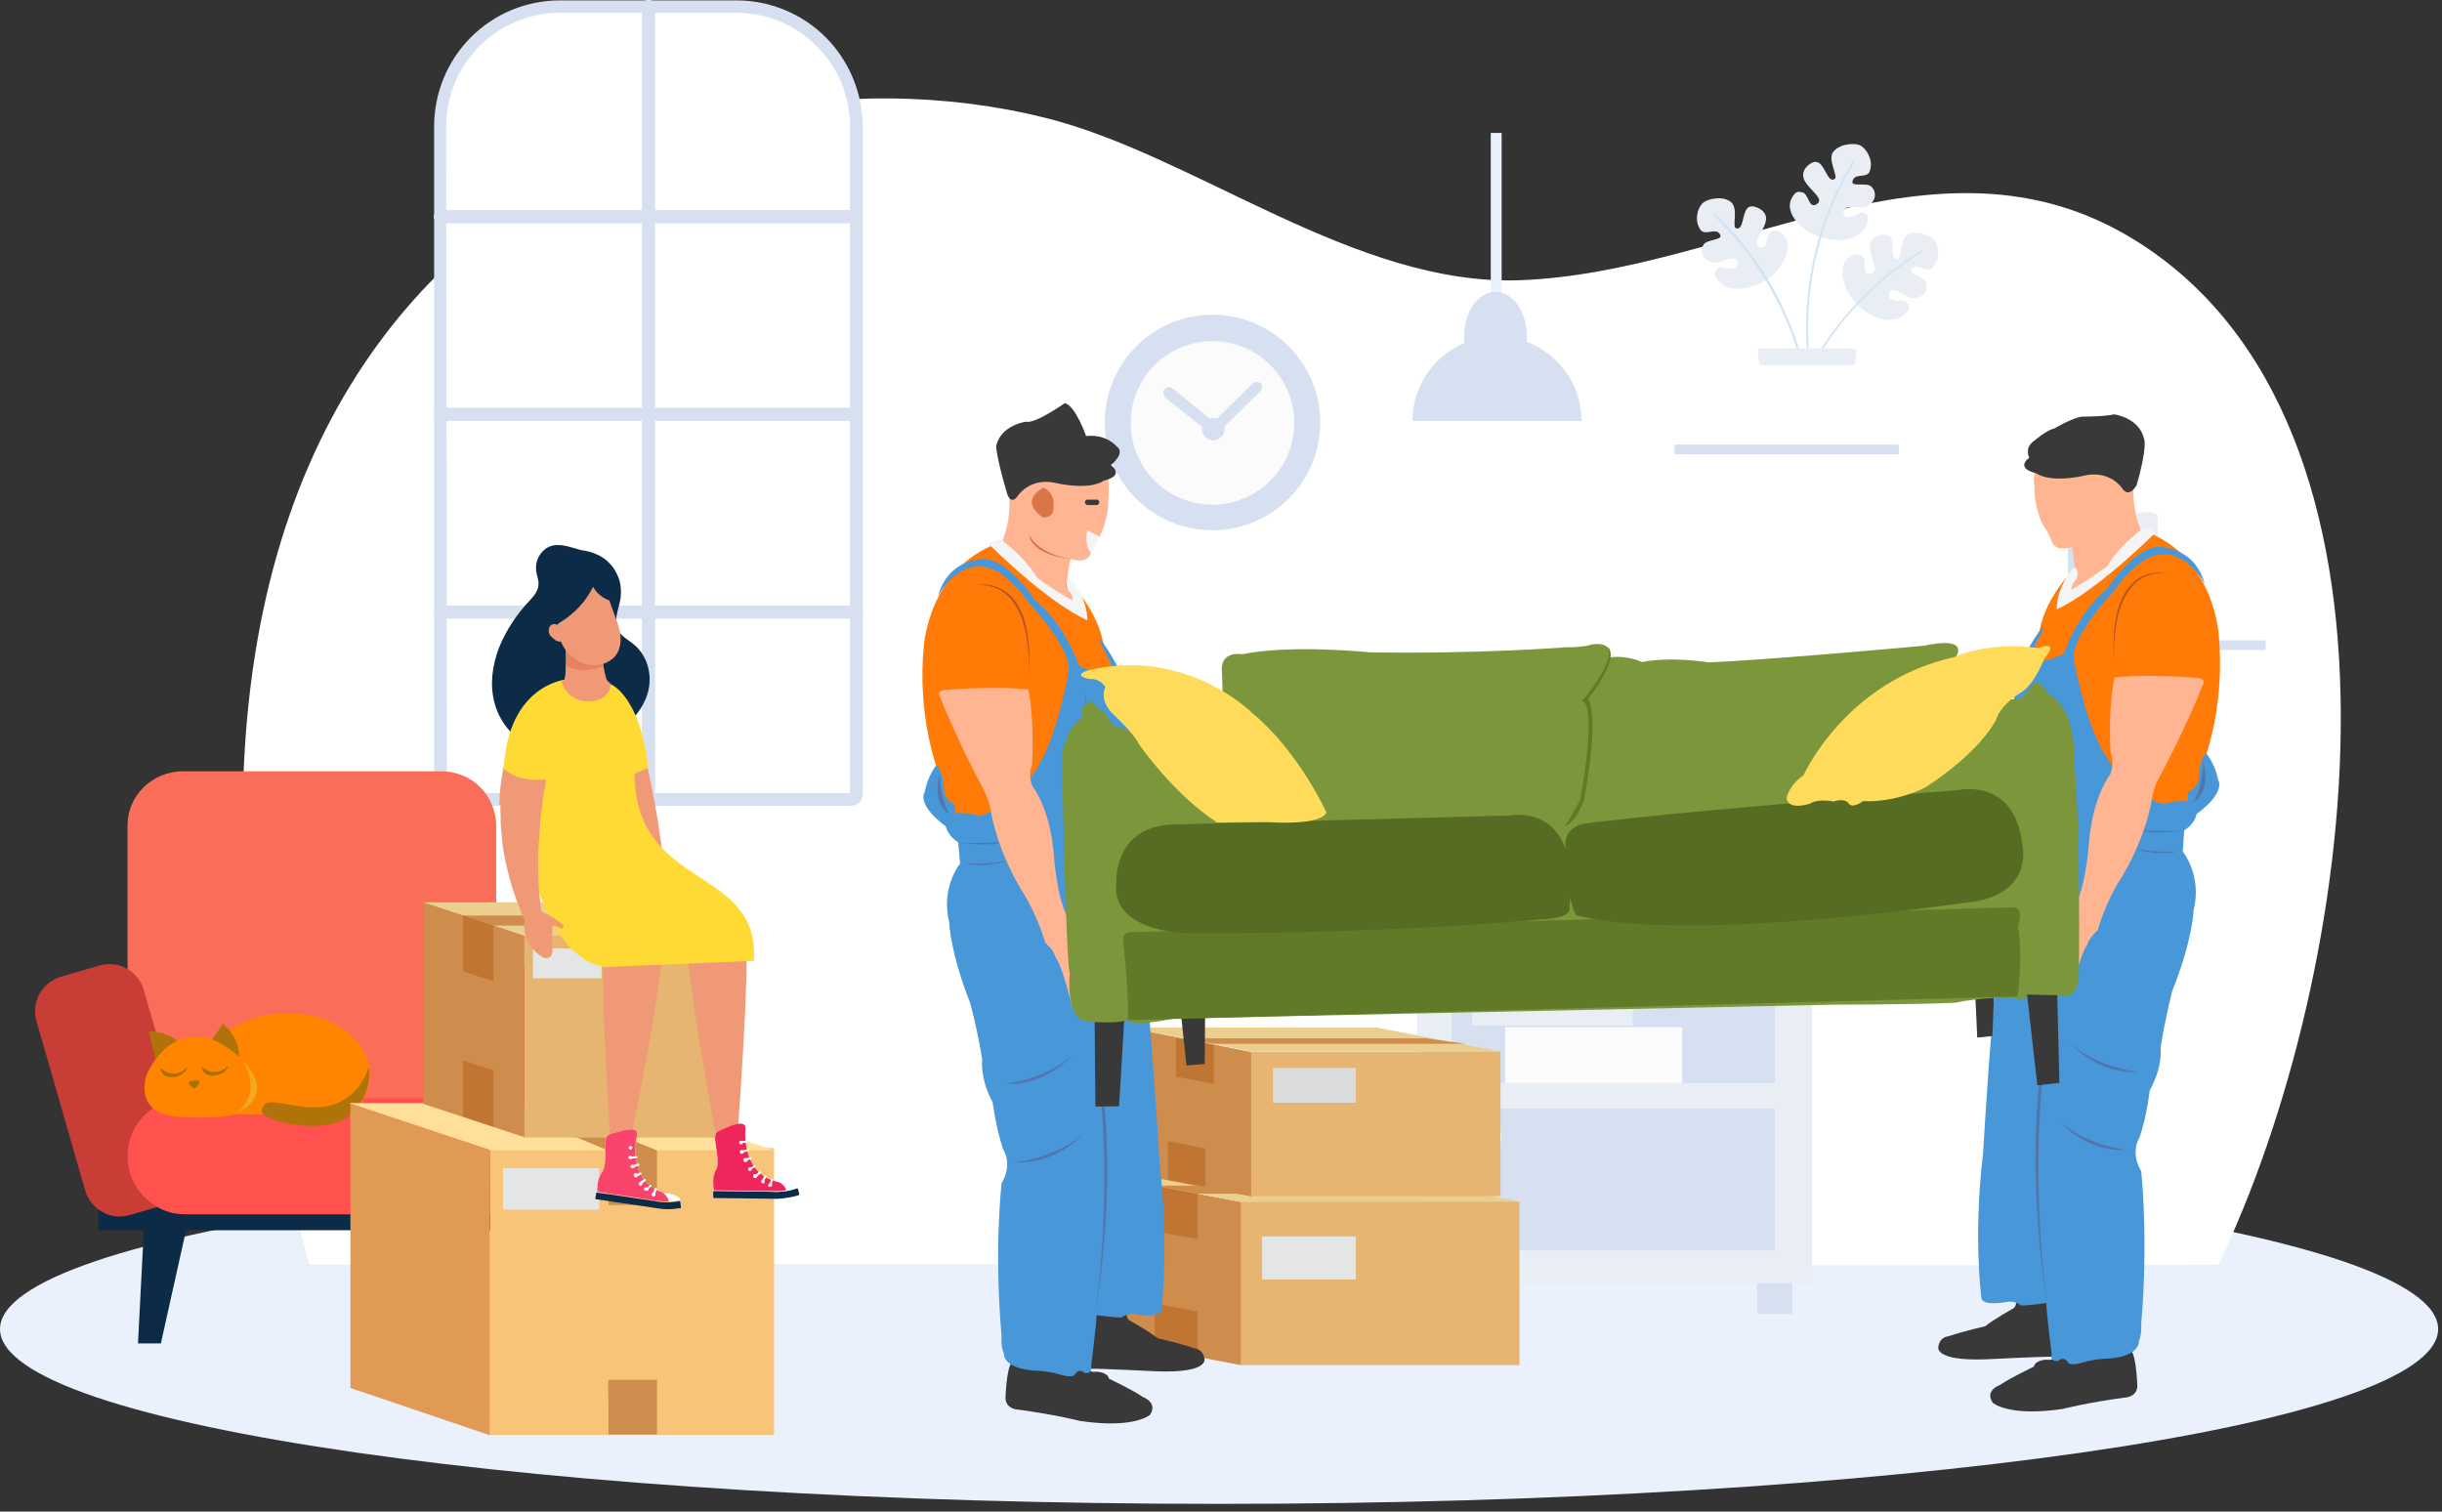 <svg version="1.2" xmlns="http://www.w3.org/2000/svg" viewBox="0 0 630 390" width="630" height="390">
	<rect x="0" y="0" width="630" height="390" fill="#333333" stroke="none"/>
	<title>apartment-svg</title>
	<style>
		.s0 { fill: #eaf1fc } 
		.s1 { fill: #ffffff } 
		.s2 { fill: #d6e0f0 } 
		.s3 { fill: #e9edf4 } 
		.s4 { fill: #cde4f7 } 
		.s5 { fill: #fcfbfc } 
		.s6 { fill: #0b2b46 } 
		.s7 { fill: #fa6e59 } 
		.s8 { fill: #c93d37 } 
		.s9 { fill: #ff524f } 
		.s10 { fill: #ff8500 } 
		.s11 { fill: #af7309 } 
		.s12 { fill: #a97000 } 
		.s13 { fill: #f4a721 } 
		.s14 { fill: #e5b571 } 
		.s15 { fill: #e4e6e6 } 
		.s16 { fill: #ce8d4d } 
		.s17 { fill: #eccf8e } 
		.s18 { fill: #c07532 } 
		.s19 { fill: #dadcdc } 
		.s20 { fill: #f8c47a } 
		.s21 { fill: #e19a54 } 
		.s22 { fill: #ffdf9a } 
		.s23 { fill: #eccf8f } 
		.s24 { fill: #c07632 } 
		.s25 { fill: #e8815f } 
		.s26 { fill: #f09976 } 
		.s27 { fill: #ffda35 } 
		.s28 { fill: #ef265b } 
		.s29 { fill: #fb446c } 
		.s30 { fill: #ffb492 } 
		.s31 { fill: #da7547 } 
		.s32 { fill: #393939 } 
		.s33 { fill: #ff7a06 } 
		.s34 { fill: #f5f5f5 } 
		.s35 { fill: #b45820 } 
		.s36 { fill: #4897d8 } 
		.s37 { fill: #5276ac } 
		.s38 { fill: #7b963b } 
		.s39 { fill: #617a27 } 
		.s40 { fill: #566c22 } 
		.s41 { fill: #ffdb5c } 
	</style>
	<path id="Layer" class="s0" d="m314.5 388c173.7 0 314.5-20.2 314.5-45.1 0-24.9-140.8-45.1-314.5-45.1-173.7 0-314.5 20.2-314.5 45.1 0 24.9 140.8 45.1 314.5 45.1z"/>
	<path id="Layer" class="s1" d="m572.3 326.3c35.9-74.6 55.7-217.3-22.1-264.7-50.9-31-103.8 8.8-158.2 10.7-42.6 1.5-83.8-32.3-122.3-41.9-101-25.2-259.7 40.4-189.9 295.9 174.5-0.5 318 0.5 492.5 0z"/>
	<path id="Layer" class="s1" d="m219 205.7h-102.3c-0.7 0-1.3-0.3-1.8-0.7-0.5-0.5-0.7-1.1-0.7-1.8v-148.4c-3.9-55.5 18.3-53.6 53.6-53.6 56.1-3.6 53.7 24 53.7 53.7v148.4c0 0.7-0.3 1.3-0.7 1.8-0.5 0.3-1.2 0.6-1.8 0.6z"/>
	<path id="Layer" fill-rule="evenodd" class="s2" d="m219.5 207.9h-104.4c-0.8 0-1.6-0.3-2.2-0.9-0.6-0.6-0.9-1.4-0.9-2.2v-172.2c0-8.6 3.4-16.9 9.5-23 6.1-6.1 14.3-9.5 23-9.5h45.5c8.6 0 16.9 3.4 23 9.5 6.1 6.1 9.5 14.4 9.6 23v172.2c0 0.8-0.3 1.6-0.9 2.2-0.6 0.5-1.4 0.9-2.2 0.9zm-104.2-3.3h104v-172c0-7.8-3.1-15.2-8.6-20.7-5.5-5.5-12.9-8.6-20.7-8.6h-45.6c-7.7 0-15.2 3.1-20.7 8.6-5.5 5.5-8.6 12.9-8.6 20.7z"/>
	<path id="Layer" class="s2" d="m167.3 206.5c-0.4 0-0.9-0.2-1.2-0.5-0.3-0.3-0.5-0.7-0.5-1.2v-203.2c0-0.4 0.2-0.9 0.5-1.2 0.3-0.3 0.7-0.5 1.2-0.5 0.4 0 0.9 0.2 1.2 0.5 0.3 0.3 0.5 0.7 0.5 1.2v203.2c0 0.4-0.2 0.9-0.5 1.2-0.4 0.4-0.8 0.5-1.2 0.5z"/>
	<path id="Layer" class="s2" d="m220.9 159.6h-107.3c-0.4 0-0.9-0.2-1.2-0.5-0.3-0.3-0.5-0.7-0.5-1.2 0-0.4 0.2-0.9 0.5-1.2 0.3-0.3 0.7-0.5 1.2-0.5h107.3c0.4 0 0.9 0.2 1.2 0.5 0.3 0.3 0.5 0.7 0.5 1.2 0 0.4-0.2 0.9-0.5 1.2-0.3 0.3-0.7 0.5-1.2 0.5zm0-102h-107.3c-0.4 0-0.9-0.2-1.2-0.5-0.3-0.3-0.5-0.7-0.5-1.2 0-0.4 0.2-0.9 0.5-1.2 0.3-0.3 0.7-0.5 1.2-0.5h107.3c0.4 0 0.9 0.2 1.2 0.5 0.3 0.3 0.5 0.7 0.5 1.2 0 0.4-0.2 0.9-0.5 1.2-0.3 0.3-0.7 0.5-1.2 0.5zm0 51h-107.3c-0.4 0-0.9-0.2-1.2-0.5-0.3-0.3-0.5-0.7-0.5-1.2 0-0.4 0.2-0.9 0.5-1.2 0.3-0.3 0.7-0.5 1.2-0.5h107.3c0.4 0 0.9 0.2 1.2 0.5 0.3 0.3 0.5 0.7 0.5 1.2 0 0.4-0.2 0.9-0.5 1.2-0.3 0.3-0.7 0.5-1.2 0.5z"/>
	<path id="Layer" class="s3" d="m424.6 211h5.1v28.6h-5.1z"/>
	<path id="Layer" class="s2" d="m445.3 240.9h-36.3c0-1.4 0.6-2.7 1.5-3.7 1-1 2.3-1.5 3.7-1.5h25.8c1.4 0 2.7 0.6 3.7 1.6 1 0.9 1.6 2.2 1.6 3.6z"/>
	<path id="Layer" class="s4" d="m445.5 215.6h-36.7c-0.4 0-0.9-0.1-1.2-0.3q-0.6-0.3-0.9-0.9c-0.2-0.4-0.4-0.8-0.4-1.2 0-0.4 0-0.9 0.2-1.3l11.1-24.8c0.2-0.5 0.5-0.8 1-1.1 0.4-0.3 0.9-0.4 1.4-0.4h14.5c0.5 0 1 0.1 1.4 0.4 0.4 0.3 0.8 0.7 1 1.1l11.1 24.8c0.2 0.4 0.2 0.8 0.2 1.3 0 0.4-0.2 0.8-0.4 1.2-0.2 0.4-0.6 0.7-0.9 0.9-0.6 0.2-1 0.3-1.4 0.3z"/>
	<path id="Layer" class="s3" d="m365.6 240.9h101.9v90.2h-101.9z"/>
	<path id="Layer" class="s2" d="m374.5 247.8h83.4v31.6h-83.4zm0 38.2h83.4v36.6h-83.4zm-4.6 45.1h9.1v7.9h-9.1zm83.4 0h9.1v7.9h-9.1z"/>
	<path id="Layer" class="s5" d="m382.8 297.6c2.5 0 4.5-2 4.5-4.5 0-2.5-2-4.5-4.5-4.5-2.5 0-4.5 2-4.5 4.5 0 2.5 2 4.5 4.5 4.5z"/>
	<path id="Layer" class="s3" d="m379.8 253.6h41.4v11h-41.4z"/>
	<path id="Layer" class="s5" d="m388.3 265h45.7v14.4h-45.7z"/>
	<path id="Layer" class="s3" d="m478.5 65.6c-5.5 2-2.9 9.5 0.6 13 3.8 3.7 9.7 5.8 13 1.7 0.2-0.2 0.4-0.5 0.4-0.9 0-0.3 0-0.6-0.2-0.9-0.2-0.3-0.4-0.5-0.7-0.7-0.3-0.1-0.6-0.2-0.9-0.2-2.4 0.1-4.1-0.6-3.2-2.3 0.9-1.7 4.5 1.6 5.9 1.6 3 0.1 4.1-2.2 3.5-4.1-0.6-1.5-4.7-2.1-3.7-3.3 1.5-1.8 3.6 1 5.1-0.3 2.4-1.9 1.9-5.7 0.9-7.1-0.8-1.1-4.3-2.8-6.8-1.7-2.4 1-1.7 6.4-2.9 6.5-2.2 0.1-0.4-4.6-2.1-6-1-0.8-4.1-0.3-4.8 1.7-1 2.6 2.7 7.6 0 8-2.4 0.3-1-2.5-1.8-4.1-0.4-0.3-1.3-1.3-2.3-0.9z"/>
	<path id="Layer" class="s4" d="m461.2 108.8c-0.2-0.1-0.3-0.2-0.2-0.3 6-18.2 18.2-33.7 34.5-43.8 0.1-0.1 0.3-0.1 0.3 0.1 0.1 0.1 0.1 0.3-0.1 0.3-16.2 10-28.3 25.5-34.3 43.6 0 0.1-0.1 0.1-0.2 0.1z"/>
	<path id="Layer" class="s3" d="m463.1 49.9c-4 4.3 1.7 9.8 6.4 11.3 5.1 1.6 11.3 0.8 12.4-4.3 0.1-0.3 0.1-0.6 0-1-0.1-0.3-0.3-0.6-0.6-0.8q-0.5-0.3-0.9-0.3-0.5 0-0.9 0.3c-2.1 1.1-3.9 1.4-3.9-0.6 0-1.9 4.8-0.6 5.9-1.2 2.7-1.3 2.7-3.9 1.2-5.2-1.2-1.1-5.1 0.2-4.8-1.3 0.5-2.3 3.7-0.7 4.4-2.5 1.2-2.8-0.8-6-2.4-6.8-1.2-0.6-5-0.6-6.9 1.6-1.7 2 1.4 6.5 0.3 7.1-1.9 1.1-2.4-3.9-4.6-4.4-1.3-0.3-3.8 1.6-3.5 3.7 0.3 2.8 5.8 5.6 3.6 7.1-2 1.4-2.1-1.8-3.4-2.8-0.3-0.1-1.5-0.7-2.3 0.1z"/>
	<path id="Layer" class="s4" d="m467 96.5c-0.1 0-0.1 0-0.2-0.1 0 0 0 0 0-0.1v-0.1c-2.7-18.9 1.2-38.2 11.2-54.5 0.1-0.1 0.2-0.1 0.3-0.1 0.1 0.1 0.1 0.2 0.1 0.3-9.9 16.2-13.8 35.4-11.1 54.3 0 0.1 0 0.2-0.3 0.3z"/>
	<path id="Layer" class="s3" d="m458.9 59.6c5 3 0.9 10-3.2 12.6-4.5 2.8-10.7 3.7-13.1-0.9-0.2-0.3-0.2-0.6-0.2-0.9 0-0.3 0.1-0.6 0.4-0.9 0.2-0.2 0.5-0.4 0.8-0.5q0.4-0.2 0.9 0c2.3 0.6 4.1 0.3 3.7-1.6-0.5-1.9-4.8 0.6-6.1 0.4-2.9-0.6-3.6-3-2.6-4.7 0.9-1.4 5-1.1 4.3-2.5-1-2.1-3.7 0.3-5-1.2-1.9-2.4-0.8-6 0.6-7.1 1-0.9 4.8-1.9 7-0.3 2.3 1.6 0.3 6.6 1.5 6.9 2.1 0.6 1.4-4.4 3.3-5.5 1.2-0.6 4.1 0.6 4.4 2.6 0.4 2.8-4.1 6.9-1.7 7.7 2.3 0.8 1.5-2.2 2.6-3.6 0.4-0.3 1.4-1.1 2.4-0.5z"/>
	<path id="Layer" class="s4" d="m467 105.5c-0.1 0-0.1 0-0.2-0.1 0 0 0 0 0-0.1v-0.1c-2.2-18.9-10.9-36.4-24.7-49.6 0 0-0.1-0.1-0.1-0.2 0-0.1 0-0.1 0.1-0.2 0 0 0.1-0.1 0.2-0.1 0.1 0 0.1 0 0.2 0.1 13.9 13.2 22.6 30.9 24.8 49.9 0 0.3-0.1 0.4-0.3 0.4z"/>
	<path id="Layer" class="s1" d="m457.3 114.4h17.9l2.8-24.5h-23.5z"/>
	<path id="Layer" class="s3" d="m478 94.2h-23.6c-0.2 0-0.3-0.1-0.4-0.2-0.1-0.1-0.2-0.3-0.2-0.4l-0.3-3q0-0.2 0-0.3c0-0.1 0.1-0.2 0.1-0.2 0.1-0.1 0.1-0.1 0.2-0.2q0.1-0.2 0.3 0h24.2q0.2 0 0.3 0c0.1 0 0.2 0.1 0.2 0.2 0.1 0.1 0.1 0.1 0.1 0.2q0 0.1 0 0.3l-0.3 3c0 0.1 0 0.2 0 0.2 0 0.1-0.1 0.1-0.1 0.2-0.1 0.1-0.1 0.1-0.2 0.1-0.1 0.1-0.2 0.1-0.3 0.1z"/>
	<path id="Layer" class="s2" d="m432.5 114.7c-0.1 0-0.1 0-0.2 0-0.1 0-0.1 0.1-0.2 0.1-0.1 0.1-0.1 0.1-0.1 0.2 0 0.1 0 0.1 0 0.2v1.5c0 0.1 0 0.1 0 0.2 0 0.1 0.1 0.1 0.1 0.2 0.1 0.1 0.1 0.1 0.2 0.1 0.1 0 0.1 0 0.2 0h56.9c0.1 0 0.1 0 0.2 0 0.1 0 0.1-0.1 0.2-0.1 0.1-0.1 0.1-0.1 0.1-0.2 0-0.1 0-0.1 0-0.2v-1.5c0-0.1 0-0.1 0-0.2 0-0.1-0.1-0.1-0.1-0.2-0.1-0.1-0.1-0.1-0.2-0.1-0.1 0-0.1 0-0.2 0zm94.6 50.5c-0.1 0-0.1 0-0.2 0-0.1 0-0.1 0.1-0.2 0.1-0.1 0.1-0.1 0.1-0.1 0.2 0 0.1 0 0.1 0 0.2v1.5c0 0.1 0 0.1 0 0.2 0 0.1 0.1 0.1 0.1 0.2 0.1 0.1 0.1 0.1 0.2 0.1 0.1 0 0.1 0 0.2 0h56.9c0.1 0 0.1 0 0.2 0 0.1 0 0.1-0.1 0.2-0.1 0.1-0.1 0.1-0.1 0.1-0.2 0-0.1 0-0.1 0-0.2v-1.5c0-0.1 0-0.1 0-0.2 0-0.1-0.1-0.1-0.1-0.2-0.1-0.1-0.1-0.1-0.2-0.1-0.1 0-0.1 0-0.2 0z"/>
	<path id="Layer" class="s2" d="m312.8 136.8c15.3 0 27.8-12.4 27.8-27.8 0-15.3-12.4-27.8-27.8-27.8-15.4 0-27.8 12.5-27.8 27.9 0 15.3 12.4 27.7 27.8 27.7z"/>
	<path id="Layer" class="s5" d="m312.8 130.2c11.6 0 21.1-9.4 21.1-21.1 0-11.6-9.4-21.1-21.1-21.1-11.6 0-21.1 9.4-21.1 21.1 0 11.6 9.4 21.1 21.1 21.1z"/>
	<path id="Layer" class="s2" d="m300.5 102.5l11.7 9.3c0.3 0.2 0.6 0.3 1 0.3 0.4 0 0.7-0.2 1-0.4l11-10.8c0.3-0.3 0.4-0.6 0.4-1 0-0.4-0.1-0.7-0.4-1-0.3-0.3-0.6-0.4-1-0.4-0.4 0-0.7 0.1-1 0.4l-10.1 9.9-10.6-8.6c-0.2-0.2-0.5-0.3-0.8-0.3-0.3 0-0.6 0-0.9 0.2-0.1 0.1-0.3 0.2-0.3 0.3-0.1 0.1-0.2 0.3-0.3 0.5-0.1 0.2-0.1 0.4-0.1 0.6 0 0.2 0.1 0.4 0.2 0.5 0 0.2 0.1 0.4 0.2 0.5z"/>
	<path id="Layer" class="s2" d="m313 113.6c1.6 0 2.9-1.3 2.9-2.9 0-1.6-1.3-2.9-2.9-2.9-1.6 0-2.9 1.3-2.9 2.9 0 1.6 1.3 2.9 2.9 2.9z"/>
	<path id="Layer" class="s0" d="m384.6 34.3h2.8v45.1h-2.8z"/>
	<path id="Layer" class="s2" d="m408 108.6c0-5.8-2.3-11.4-6.4-15.4-4.1-4.1-9.7-6.4-15.4-6.4-5.7 0-11.3 2.3-15.4 6.4-4.1 4.1-6.4 9.7-6.4 15.4z"/>
	<path id="Layer" class="s2" d="m393.9 86.9c0 6.4-3.6 11.6-8.1 11.6-4.5 0-8.1-5.2-8.1-11.6 0-6.4 3.6-11.6 8.1-11.6 4.5 0 8.1 5.1 8.1 11.6z"/>
	<path id="Layer" class="s3" d="m551 165.3h5.7v-32.5c-0.9-0.4-1.9-0.7-2.9-0.7-1 0-2 0.2-2.9 0.7z"/>
	<path id="Layer" class="s4" d="m533.6 165.2h4.9v-32.5c-0.8-0.4-1.6-0.7-2.5-0.7-0.9 0-1.7 0.2-2.5 0.7v32.5z"/>
	<path id="Layer" class="s1" d="m570.4 165.2l4.5-2.1-13.6-29.5c-0.9-0.1-1.7 0.1-2.5 0.4-0.8 0.4-1.5 0.9-2 1.7zm-31.8-0.1h5.7v-32.5c-0.9-0.4-1.9-0.7-2.9-0.7-1 0-2 0.2-2.9 0.7z"/>
	<path id="Layer" fill-rule="evenodd" class="s6" d="m117.3 346.6h5.9l-2.1-40.9h-12.9zm-66.7-40.9h-12.9l-2.1 40.9h5.9z"/>
	<path id="Layer" class="s6" d="m131.3 307.4h-105.9v10h105.9z"/>
	<path id="Layer" class="s7" d="m32.9 278.3c0.1 3.7 1.6 7.3 4.2 9.9 2.6 2.6 6.2 4.1 10 4.2h67c3.7 0 7.2-1.6 9.8-4.2 2.6-2.6 4.1-6.2 4.1-9.9v-65.4c0-1.8-0.4-3.6-1.1-5.3q-1-2.5-3-4.5-2-2-4.5-3c-1.7-0.7-3.5-1.1-5.3-1.1h-67c-7.7 0-14.2 6.2-14.2 13.9z"/>
	<path id="Layer" fill-rule="evenodd" class="s8" d="m122.8 255.4c0.7-2.4 2.3-4.3 4.4-5.5 2.1-1.2 4.7-1.5 7-0.8l10 2.9c2.4 0.7 4.3 2.3 5.5 4.4 1.2 2.1 1.5 4.7 0.8 7l-12.8 43.8c-0.7 2.4-2.3 4.3-4.4 5.5-2.1 1.2-4.7 1.5-7 0.8l-10-2.9c-2.4-0.7-4.3-2.3-5.5-4.4-1.2-2.1-1.5-4.7-0.8-7zm-73.1 43.8c0.7 2.3 0.4 4.9-0.8 7-1.2 2.1-3.1 3.7-5.5 4.4l-10 2.9c-2.3 0.7-4.9 0.4-7-0.8-2.1-1.2-3.7-3.1-4.4-5.5l-12.6-43.8c-0.7-2.3-0.4-4.9 0.8-7 1.2-2.1 3.1-3.7 5.5-4.4l10-2.9c2.3-0.7 4.9-0.4 7 0.8 2.1 1.2 3.7 3.1 4.4 5.5z"/>
	<path id="Layer" class="s9" d="m32.9 298.3c0 2 0.4 3.9 1.1 5.7 0.8 1.8 1.9 3.5 3.3 4.9 1.4 1.4 3 2.5 4.9 3.3 1.8 0.8 3.8 1.1 5.7 1.1h65.1c2 0 3.9-0.4 5.7-1.1 1.8-0.8 3.5-1.9 4.9-3.3 1.4-1.4 2.5-3 3.3-4.9 0.8-1.8 1.1-3.8 1.1-5.7 0-2-0.4-3.9-1.1-5.7-0.8-1.8-1.9-3.5-3.3-4.9-1.4-1.4-3-2.5-4.9-3.3-1.8-0.8-3.8-1.1-5.7-1.1h-65.1c-2 0-3.9 0.4-5.7 1.1-1.8 0.8-3.5 1.9-4.9 3.3-1.4 1.4-2.5 3-3.3 4.9-0.7 1.7-1.1 3.7-1.1 5.7z"/>
	<path id="Layer" class="s10" d="m90.7 287.5c0 0 6.6-5.6 4.2-13.7-2.4-8.1-13.3-14.4-26.6-11.8-13.2 2.5-23.7 16.5-24.7 25.5z"/>
	<path id="Layer" fill-rule="evenodd" class="s11" d="m46.7 269.2c-2.3-2-5.2-3.1-8.3-3.1l2 8.4zm14.5 5.2c2-5.7-3.7-10.3-3.7-10.3l-3.6 5.4c0 0 5.2 10.6 7.3 4.9z"/>
	<path id="Layer" class="s10" d="m59.9 271.2c0 0 7.1 5.2 6.4 10.9-0.7 5.7-8.5 6.7-19.6 6.1-11.1-0.6-9.5-8-9.1-10.2 0.5-2.2 8.3-17.6 22.3-6.8z"/>
	<path id="Layer" fill-rule="evenodd" class="s12" d="m59 274.9c-0.6 1.6-2.2 2.6-3.9 2.6-3.1 0.2-3.1-2.4-3.1-2.4 0 0 3.1 3.5 7-0.2zm-10.6 0.4c-0.6 1.6-2.2 2.6-3.9 2.6-3.1 0.2-3.1-2.4-3.1-2.4 0 0 3.3 3.5 7-0.2zm1.7 5.6c0 0-2-1.4-1.3-1.8 0.7-0.3 1.5-0.4 2.3-0.3 1.2 0.5-1 2.1-1 2.1z"/>
	<path id="Layer" class="s13" d="m62.6 273.6c0 0 9.5 8.6-2 13.8 0 0.1 7.6-4.4 2-13.8z"/>
	<path id="Layer" class="s11" d="m78 285.5c-7.4-1-9.5-2.2-10.5 0.8-1 3 17 7.1 23.1 1.2 6-5.9 4.5-12.2 4.5-12.2 0 0-3 12.2-17.1 10.2z"/>
	<g id="Папка 1">
		<path id="Layer" class="s14" d="m392 310h-72v42.2h72z"/>
		<path id="Layer" class="s15" d="m349.8 319h-24.2v11.1h24.2z"/>
		<path id="Layer" class="s16" d="m283.4 303.1l36.7 7v42.1l-36.7-7z"/>
		<path id="Layer" class="s17" d="m392 310l-36.2-6.9h-72.4l36.2 6.9z"/>
		<path id="Layer" class="s18" d="m309 308v11.7l-11.1-2v-11.8z"/>
		<path id="Layer" class="s16" d="m370.3 305.9l1.5 0.3 2.3 0.4 7.6 1.4h-72.8l-10.9-2.1z"/>
		<path id="Layer" class="s18" d="m309 338.4v11.8l-11.1-2.1v-11.8z"/>
		<path id="Layer" class="s14" d="m387.1 271.3h-64.3v37.3h64.3z"/>
		<path id="Layer" class="s19" d="m349.8 275.5h-21.4v9h21.4z"/>
		<path id="Layer" class="s16" d="m291 265.1l31.8 6.3v37.3l-31.8-6.2z"/>
		<path id="Layer" class="s17" d="m387.1 271.3l-32-6.2h-64.1l32 6.2z"/>
		<path id="Layer" class="s18" d="m311 296.3v9.9l-9.7-1.8v-10z"/>
		<path id="Layer" class="s18" d="m313.1 269.6v10l-9.7-1.8v-10z"/>
		<path id="Layer" class="s16" d="m368 267.9l1.4 0.2 2 0.3 6.7 0.9h-65l-9.6-1.4z"/>
		<path id="Layer" class="s20" d="m199.7 296.2h-73.3v74h73.3z"/>
		<path id="Layer" class="s21" d="m90.4 284.5l36 12.3v73.5l-36-12.2z"/>
		<path id="Layer" class="s22" d="m199.7 296.8l-36.5-12.2h-73l36.5 12.2z"/>
		<path id="Layer" class="s15" d="m154.6 301.4h-24.8v10.7h24.8z"/>
		<path id="Layer" class="s16" d="m139.3 284.6l30.2 12.2h-12.7l-29.3-12.2zm30.2 12.2v14.1h-12.5l-0.1-14.1zm0 59.2v14.1h-12.5l-0.1-14.1z"/>
		<path id="Layer" class="s14" d="m187.4 241.4h-52.1v52.1h52.1z"/>
		<path id="Layer" class="s16" d="m109.2 232.7l26.1 8.6v52.1l-26.1-8.6z"/>
		<path id="Layer" class="s23" d="m187.4 241.4l-26.1-8.6h-52.1l26.1 8.6z"/>
		<path id="Layer" class="s24" d="m127.3 276.2v14.5l-7.8-2.6v-14.5zm0-37.5v14.5l-7.8-2.6v-14.5z"/>
		<path id="Layer" class="s16" d="m171.6 236.2l1.1 0.3 1.6 0.6 5.5 1.7h-52.4l-7.8-2.6z"/>
		<path id="Layer" class="s15" d="m155.2 244.7h-17.7v7.7h17.7z"/>
		<path id="Layer" class="s25" d="m141.4 165.2c1.2-1.2 2.3-2.5 3.4-3.9 0.1-0.2 0.3-0.3 0.5-0.4q0.3-0.1 0.6 0c0.2 0.1 0.4 0.2 0.5 0.3q0.1 0.3 0.3 0.6c0.1 1.7 0.8 3.4 2 3.6 1.7 0.2 3.1-0.9 4.6-1.7 0.9-0.6 2.1-0.9 3.2-0.8 0.6 0.1 1.2 0.5 1.6 1 0.8 1.3-0.1 2.9-1.2 3.9-1.9 1.7-4.2 2.9-6.7 3.4-2.5 0.5-5.1 0.3-7.4-0.6-0.5-1.8-1-3.6-1.4-5.4z"/>
		<path id="Layer" class="s26" d="m164.4 186.8c0 0 7.2 26.8 7.3 45.4 0 0 3.1 9.1-1.2 12.8l-11.3-57.3z"/>
		<path id="Layer" class="s6" d="m141.6 141.1c-1.1 0.5-2 1.4-2.6 2.5-0.6 1.1-0.8 2.3-0.7 3.5 0.1 1.3 0.8 2.6 0.6 3.9-0.1 1.6-1.3 2.9-2.4 4.1-3.3 3.5-6 7.6-7.8 12.1-1.7 4.5-2.4 9.5-1.1 14.2 1.2 4.6 4.5 8.9 8.9 10.8 4.4 1.9 9.4 1.3 14 0.1 3.8-1 7.5-2.7 10.7-5 3.1-2.5 5.5-5.9 6.2-9.8 0.7-3.9-0.5-8.2-3.5-10.9-1.5-1.4-3.6-2.3-4.5-4.1-1.2-2.6 0.3-5.5 0.7-8.2 0.2-1.6 0.1-3.1-0.3-4.6-0.5-1.5-1.2-2.9-2.3-4.1-2-2.3-4.8-3.3-7.7-3.7-2.6-0.7-5.7-2-8.2-0.8z"/>
		<path id="Layer" class="s26" d="m177.7 249.8c0.1 0.8 0.2 1.5 0.3 2.3 1 7.7 2.1 15 3.3 21.6 1.1 6.6 2.2 12.7 3.1 17.6 0.3 1.6 0.6 3 0.8 4.4 0.3 1.2 0.5 2.4 0.7 3.5 1 1 2.2 1.7 3.6 1.9 0.1-1.5 0.3-3.2 0.5-5.1 0.1-1.6 0.3-3.3 0.4-5.2 0.4-5.1 0.8-11.2 1.2-18 0.4-6.8 0.8-14.2 1-22 0.1-4.6 0.1-9.1 0.1-13.3-5-0.6-10-0.7-14.9-0.2-0.4 0.1-0.9 0.1-1.3 0.1 0.3 4.2 0.8 8.2 1.2 12.4zm-22.1 1.7c0.1 7.8 0.3 15.3 0.7 22.1 0.3 6.8 0.7 12.9 1 18 0.1 1.5 0.2 3 0.3 4.4 0.1 1.5 0.2 2.8 0.3 4 0.9 1 2 1.8 3.3 2.1 0.3-1.5 0.7-3.1 1-5 0.3-1.6 0.7-3.3 1-5.3 1-5 2.1-11.1 3.4-17.8 1.2-6.7 2.5-14.1 3.6-21.9 0.1-1 0.3-2 0.4-3 0.6-4.2 1.1-8.4 1.5-12.3h-2.1c-4.8 0-9.6 0.5-14.2 1.5-0.3 4.2-0.3 8.6-0.2 13.2zm-10-76.1c1.6 1.1 3.5 1.8 5.5 1.9 2 0.1 3.9-0.4 5.6-1.4-0.5-1.3-0.8-2.7-1-4.1-0.1-0.4-0.1-0.8-0.1-1.2 0-0.2 0-0.5-0.1-0.7v-0.6c-3.4-0.5-6.7-1.7-9.7-3.5 0.1 1.3 0.2 2.7 0.2 4 0 0.7 0 1.4-0.1 2.1 0.1 1.1 0 2.3-0.3 3.5z"/>
		<path id="Layer" class="s25" d="m146.1 169.8c0 0.7 0 1.4-0.1 2.1 1.5 0.6 3 1 4.6 1 1.7 0 3.5-0.4 5-1-0.1-0.4-0.1-0.8-0.1-1.2 0-0.2 0-0.5-0.1-0.7v-0.6c-3.4-0.5-6.7-1.7-9.7-3.5 0.4 1.2 0.4 2.5 0.4 3.9z"/>
		<path id="Layer" class="s26" d="m143.6 161.2c0.2 1 0.5 2 0.6 2.7 0.1 0.2 0.1 0.5 0.1 0.7 0.1 0.3 0.3 0.6 0.4 0.9 0.8 2 2.3 3.7 4.1 4.8 0.6 0.4 1.2 0.7 1.9 0.9 1.5 0.5 3.2 0.6 4.8 0.1h0.1c1.2-0.4 2.3-1.1 3.1-2 1.7-2.1 1.7-5 0.9-7.6-0.1-0.2-0.1-0.5-0.2-0.7-0.6-1.7-1.5-4-2.2-6.1-1.8-0.6-3.3-1.9-4.2-3.5-1.9 3.9-5 7.1-8.7 9.3-0.2 0.2-0.4 0.4-0.7 0.5z"/>
		<path id="Layer" class="s26" d="m144 162c0-0.2-0.1-0.5-0.3-0.7-0.2-0.2-0.4-0.3-0.7-0.3-0.3 0-0.5 0.1-0.7 0.2-0.2 0.1-0.4 0.3-0.5 0.5-0.2 0.4-0.3 1-0.2 1.5 0.1 0.5 0.4 0.9 0.8 1.2 0.4 0.4 0.8 0.8 1.4 1 0.3 0.1 0.6 0.2 0.8 0.1 0.3 0 0.6-0.1 0.8-0.2-0.2-1.2-0.6-2.3-1.4-3.3z"/>
		<path id="Layer" class="s27" d="m156.3 249.5l38.2-1.6c1.6-24.7-30.6-18-30.8-48.3l3.5-1.5c-1.9-18.1-9.4-21.6-9.7-21.6-0.3-0.3-0.6-0.5-0.6-0.6l-11.1-0.5c0 0-0.3 0.1-0.9 0.2-2.3 0.6-8.2 2.6-11.8 10.1-1.8 4-2.8 8.3-2.9 12.7 1.2 1.2 2.7 2 4.3 2.4-0.9 16.4 6.2 46.9 21.8 48.7z"/>
		<path id="Layer" class="s26" d="m129.1 208.3v0.9c0 1.2 0.1 2.5 0.1 3.7 0.1 0.8 0.1 1.5 0.2 2.1 0.1 0.5 0.1 1 0.1 1.5 0 0.3 0.1 0.6 0.1 0.9 0 0.3 0.1 0.6 0.1 0.9q0.1 0.9 0.3 1.8c0.1 0.6 0.2 1.2 0.3 1.7l0.4 1.7c0.3 1.1 0.5 2.2 0.8 3.3 0.6 2.1 1.2 4 1.9 5.8 0.3 0.9 0.7 1.7 1 2.6 0.3 0.8 0.7 1.5 1 2.1-0.3 1.8-0.1 3.6 0.6 5.2 0.9 1.9 2.3 3.5 4.1 4.5 0.3 0.1 0.5 0.2 0.8 0.2 0.3 0 0.6-0.1 0.8-0.2 0.3-0.1 0.5-0.4 0.6-0.6 0.1-0.3 0.2-0.5 0.2-0.8v-7.1c0.5 0.2 1.3 0.6 2.1 1 0.1 0.1 0.3 0.1 0.4 0 0.1 0 0.2-0.1 0.3-0.2 0.1-0.1 0.1-0.2 0.1-0.4 0-0.1-0.1-0.3-0.2-0.3-1.6-1.4-3.5-2.6-5.5-3.4-0.1-0.4-0.1-0.9-0.2-1.3-0.1-0.8-0.1-1.7-0.3-2.6-0.2-1.7-0.3-3.7-0.3-5.6-0.1-1 0-2-0.1-3v-1.5c0-0.6 0.1-1 0.1-1.6 0-0.5 0-1.1 0.1-1.6v-0.8c0-0.3 0.1-0.6 0.1-0.8l0.2-3.3q0.1-1.7 0.3-3.3c0-0.3 0.1-0.6 0.1-0.8 0-0.3 0.1-0.6 0.1-0.8 0.1-0.6 0.1-1 0.2-1.6 0.1-0.6 0.1-1 0.2-1.5q0.1-0.8 0.3-1.5c0-0.1 0-0.2 0.1-0.3 0.1-0.8 0.2-1.7 0.4-2.5 0.3-1.9 0.6-3.7 0.9-5.3 0.1-0.8 0.3-1.7 0.4-2.4 0.1-0.8 0.3-1.5 0.3-2.3 0.1-1.5 0.4-2.8 0.5-4 0.1-0.6 0.1-1.2 0.1-1.7v-1.5c-0.1-1.9-0.7-3.2-1.7-3.7-1-0.5-2.3 0-3.8 1.3-0.3 0.3-0.8 0.7-1.2 1.2-0.4 0.5-0.8 1-1.1 1.5-0.9 1.2-1.6 2.6-2.3 3.9-0.3 0.8-0.7 1.6-1 2.4q-0.6 1.3-0.9 2.7c-0.6 2-1.1 4-1.5 6.1-0.2 1.1-0.3 2.2-0.5 3.3-0.1 0.6-0.1 1.2-0.2 1.7-0.1 0.6-0.1 1.2-0.1 1.8 0 0.6-0.1 1.2-0.1 1.8 0.4 0.2 0.4 0.4 0.3 0.7z"/>
		<path id="Layer" class="s27" d="m145.6 175.4c0 0-14.6 1.6-15.6 22.9 0 0 3.8 4.4 13.6 2.4z"/>
		<path id="Layer" class="s26" d="m144.8 175.6c0.4 1.5 1.2 2.9 2.5 3.9 1 0.7 2.1 1.2 3.3 1.4q1.8 0.3 3.6-0.3c1.3-0.4 2.4-1.3 3-2.5 0.2-0.5 0.4-1.1 0.3-1.7-0.3-0.3-0.6-0.5-0.6-0.6l-0.9-0.8-10-0.5-0.3 0.9c-0.1 0-0.3 0.1-0.9 0.2z"/>
		<path id="Layer" class="s6" d="m206.2 308.1v0.1c0 0 0 0.1-0.1 0.1l-0.1 0.1h-0.1c-1.7 0.5-3.5 0.8-5.3 0.9-4.1-0.1-16.3-0.2-16.3-0.2h-0.1c0 0-0.1 0-0.1-0.1l-0.1-0.1v-0.1-1.2-0.1c0 0 0-0.1 0.1-0.1l0.1-0.1h0.1c0 0 12.2 0.1 16.3 0.2 1.7-0.1 3.4-0.4 5-0.9h0.1c0 0 0.1 0 0.1 0.1l0.1 0.1v0.1z"/>
		<path id="Layer" class="s1" d="m184.2 307.2c0 0-0.7-3.3 0.5-5.2 1.2-1.9-0.4-7.2-0.2-8.6 0.2-1.5 0.7-1.3 3.2-2.5 2.5-1.2 4.8-1.5 4.6 0.6-0.2 2.1-0.1 11.8 8.6 13.7 2.1-0.4 5.2 0.6 4.6 1.4-1.6 0.6-3.3 0.9-5 0.9-6.5-0.2-16.3-0.3-16.3-0.3z"/>
		<path id="Layer" class="s28" d="m192.3 291.4c0.3-2.1-2.1-1.7-4.6-0.6-2.5 1.2-3 1-3.2 2.5-0.2 1.5 1.4 6.7 0.2 8.6-1.2 1.9-0.5 5.2-0.5 5.2 0 0 9.8 0.1 16.3 0.2 0.8 0 1.5-0.1 2.3-0.2-0.1-0.5-0.3-0.9-0.7-1.3-0.4-0.4-0.7-0.6-1.2-0.8-8.8-1.7-8.8-11.4-8.6-13.6z"/>
		<path id="Layer" class="s1" d="m199.2 305.9q0-0.1 0-0.3c0-0.1-0.1-0.2-0.2-0.2-0.1-0.1-0.2-0.1-0.3-0.1-0.1 0-0.2 0-0.3 0.1-0.1 0-0.1 0.1-0.2 0.2 0 0.1-0.1 0.2 0 0.3 0 0.1 0.1 0.2 0.1 0.2 0.1 0.1 0.1 0.1 0.2 0.1 0.1 0 0.2 0 0.3-0.1 0.3 0 0.3-0.1 0.4-0.2z"/>
		<path id="Layer" class="s1" d="m199.4 304.4c0.1-0.1-0.1-0.3-0.2-0.3-0.1-0.1-0.3 0.1-0.3 0.2l-0.3 1.1c-0.1 0.1 0.1 0.3 0.2 0.3 0.1 0.1 0.3-0.1 0.3-0.2zm-2.2 0.7c0-0.1 0.1-0.2 0.1-0.3 0-0.1 0-0.2-0.1-0.2-0.1-0.1-0.1-0.1-0.2-0.2q-0.1 0-0.3 0c-0.1 0-0.2 0.1-0.2 0.1-0.1 0.1-0.1 0.1-0.1 0.2q0 0.2 0 0.3c0 0.1 0.1 0.2 0.2 0.2 0.1 0 0.1 0.1 0.2 0.1 0.1 0 0.1 0 0.2 0 0.1 0 0.1 0 0.2-0.1-0.1 0-0.1-0.1 0-0.1z"/>
		<path id="Layer" class="s1" d="m197.7 303.7c0-0.1 0-0.1 0-0.2 0-0.1 0-0.1-0.1-0.2-0.1 0-0.1 0-0.2 0-0.1 0-0.1 0-0.2 0.1l-0.6 1c0 0.1 0 0.1 0 0.2 0 0.1 0 0.1 0.1 0.2 0.1 0 0.1 0 0.2 0 0.1 0 0.1 0 0.2-0.1zm-2.5 0.1c0.1-0.1 0.1-0.2 0.1-0.3q0-0.1 0-0.3c0-0.1-0.1-0.2-0.2-0.2-0.1-0.1-0.2-0.1-0.3-0.1-0.1 0-0.2 0-0.3 0.1-0.1 0.1-0.1 0.1-0.2 0.2q0 0.2 0 0.3c0 0.1 0.1 0.2 0.1 0.3 0.4 0.2 0.7 0.2 0.8 0z"/>
		<path id="Layer" class="s1" d="m196.2 302.7c0 0 0.1 0 0 0 0.1-0.1 0.1-0.1 0.1-0.2 0-0.1 0-0.1 0-0.1 0 0 0-0.1-0.1-0.1 0 0 0-0.1-0.1-0.1h-0.1-0.1c0 0-0.1 0-0.1 0.1l-0.8 0.8c0 0-0.1 0-0.1 0.1v0.1 0.1c0 0 0 0.1 0.1 0.1 0 0 0 0.1 0.1 0.1h0.1 0.1c0 0 0.1 0 0.1-0.1zm-2.5-0.7c0.1 0 0.1-0.1 0.2-0.2q0-0.1 0-0.3c0-0.1-0.1-0.2-0.1-0.2-0.1-0.1-0.1-0.1-0.2-0.1q-0.1 0-0.3 0c-0.1 0-0.2 0.1-0.2 0.2-0.1 0.1-0.1 0.2-0.1 0.2 0 0.1 0 0.2 0.1 0.3 0 0.1 0.1 0.1 0.1 0.1 0 0 0.1 0.1 0.2 0.1 0.1 0 0.1 0 0.2 0z"/>
		<path id="Layer" class="s1" d="m194.8 301.1c0.1-0.1 0.1-0.2 0.1-0.3-0.1-0.1-0.2-0.1-0.3-0.1l-1 0.6c-0.1 0.1-0.1 0.2-0.1 0.3 0.1 0.1 0.2 0.1 0.3 0.1zm-2.3-1.3c0.1 0 0.2-0.1 0.2-0.2 0.1-0.1 0.1-0.2 0.1-0.3 0-0.1 0-0.2-0.1-0.3-0.1-0.1-0.1-0.1-0.2-0.2q-0.1-0.1-0.3 0c-0.1 0-0.2 0.1-0.3 0.1-0.1 0.1-0.1 0.2-0.1 0.2q0 0.2 0 0.3c0.2 0.4 0.5 0.5 0.7 0.4z"/>
		<path id="Layer" class="s1" d="m193.8 299c0.1-0.1 0.1-0.1 0.1-0.1v-0.1-0.1c0 0 0-0.1-0.1-0.1 0 0-0.1 0-0.1-0.1h-0.1-0.1l-1.1 0.4c0 0-0.1 0-0.1 0.1 0 0 0 0.1-0.1 0.1v0.1 0.1c0 0 0 0.1 0.1 0.1 0 0 0.1 0 0.1 0.1h0.1 0.1zm-2.2-1.4c0.1 0 0.2-0.1 0.2-0.1 0.1-0.1 0.1-0.1 0.1-0.2q0-0.2 0-0.3c0-0.1-0.1-0.2-0.2-0.2-0.1 0-0.2-0.1-0.3-0.1-0.1 0-0.2 0-0.3 0.1-0.1 0.1-0.1 0.1-0.2 0.2-0.1 0.1 0 0.2 0 0.3 0 0.1 0 0.1 0.1 0.2 0 0.1 0.1 0.1 0.1 0.1 0.1 0 0.1 0.1 0.2 0.1 0.2-0.1 0.3-0.1 0.3-0.1z"/>
		<path id="Layer" class="s1" d="m193 297c0.1 0 0.2-0.2 0.2-0.3 0-0.1-0.2-0.2-0.3-0.2l-1.2 0.3c-0.1 0-0.2 0.2-0.2 0.3 0 0.1 0.2 0.2 0.3 0.2zm-1.8-1.8c0.1 0 0.1 0 0.2 0 0.1 0 0.1-0.1 0.1-0.1 0 0 0.1-0.1 0.1-0.2 0-0.1 0-0.1 0-0.2 0-0.1 0-0.1 0-0.2 0-0.1-0.1-0.1-0.1-0.1 0 0-0.1-0.1-0.2-0.1-0.1 0-0.1 0-0.2 0-0.3 0-0.4 0.3-0.4 0.6 0 0.2 0.2 0.3 0.5 0.3z"/>
		<path id="Layer" class="s1" d="m192.6 294.8c0.1 0 0.3-0.1 0.2-0.3 0-0.1-0.1-0.3-0.3-0.2l-1.2 0.1c-0.1 0-0.3 0.1-0.2 0.3 0 0.1 0.1 0.3 0.3 0.2z"/>
		<path id="Layer" class="s6" d="m175.7 311.5v0.1l-0.1 0.1h-0.1-0.1c-1.8 0.3-3.6 0.4-5.4 0.1-4-0.6-16.2-2.4-16.2-2.4h-0.1l-0.1-0.1v-0.1-0.1l0.2-1.2v-0.1l0.1-0.1h0.1 0.1c0 0 12.1 1.8 16.1 2.4 1.7 0.2 3.4 0.1 5.1-0.2h0.1l0.1 0.1v0.1 0.1z"/>
		<path id="Layer" class="s1" d="m154.1 307.5c0 0-0.2-3.3 1.2-5 1.4-1.7 0.6-7.2 1-8.6 0.4-1.4 0.9-1.2 3.5-2 2.6-0.8 5-0.9 4.5 1.2-0.6 2.1-1.8 11.7 6.7 14.7 2.1-0.1 5.1 1.2 4.4 1.9-0.3-0.1-2.2 0.6-5.1 0.2-6.5-0.8-16.2-2.4-16.2-2.4z"/>
		<path id="Layer" class="s29" d="m164.3 293.1c0.6-2.1-1.9-2-4.5-1.2-2.6 0.8-3.1 0.6-3.5 2-0.4 1.4 0.4 6.8-1 8.6-1.4 1.7-1.2 5-1.2 5l16.1 2.4c0.8 0.1 1.5 0.2 2.3 0.1 0-0.5-0.2-0.9-0.5-1.3-0.3-0.4-0.6-0.7-1-1-8.5-2.8-7.3-12.5-6.7-14.6z"/>
		<path id="Layer" class="s1" d="m169.1 308.3q0-0.2 0-0.3c0-0.1-0.1-0.2-0.1-0.2-0.1-0.1-0.2-0.1-0.3-0.1q-0.1 0-0.3 0c-0.1 0-0.2 0.1-0.2 0.2-0.1 0.1-0.1 0.2-0.1 0.3 0 0.1 0 0.2 0.1 0.3 0.1 0.1 0.1 0.1 0.2 0.2 0.1 0 0.2 0 0.4 0 0.1-0.2 0.2-0.3 0.3-0.4z"/>
		<path id="Layer" class="s1" d="m169.5 306.9c0-0.1 0-0.2 0-0.2 0 0 0-0.1-0.1-0.1 0 0-0.1 0-0.1-0.1h-0.1-0.1c0 0-0.1 0-0.1 0.1 0 0 0 0.1-0.1 0.1l-0.5 1.1v0.1 0.1c0 0 0 0.1 0.1 0.1 0 0 0.1 0 0.1 0.1h0.1 0.1c0 0 0.1 0 0.1-0.1 0 0 0-0.1 0.1-0.1zm-2.3 0.3c0.1-0.1 0.1-0.2 0.1-0.3 0-0.1 0-0.2-0.1-0.3 0-0.1-0.1-0.2-0.2-0.2-0.1 0-0.2-0.1-0.3-0.1-0.1 0-0.2 0-0.3 0.1-0.1 0.1-0.1 0.1-0.2 0.2q0 0.2 0 0.3c0 0.1 0.1 0.2 0.2 0.2 0 0 0.1 0.1 0.2 0.1 0.1 0 0.1 0 0.2 0 0.1 0 0.1 0 0.2-0.1 0.1 0.2 0.2 0.2 0.2 0.1z"/>
		<path id="Layer" class="s1" d="m168 306c0.1-0.1 0.1-0.3-0.1-0.3-0.1-0.1-0.3-0.1-0.3 0.1l-0.8 0.9c-0.1 0.1-0.1 0.3 0.1 0.3 0.1 0.1 0.3 0.1 0.3-0.1zm-2.5-0.2c0.1 0 0.1-0.1 0.2-0.2q0-0.1 0-0.3c0-0.1-0.1-0.2-0.1-0.2-0.1-0.1-0.1-0.1-0.2-0.1q-0.2 0-0.3 0c-0.1 0-0.2 0.1-0.2 0.2-0.1 0.1-0.1 0.2-0.1 0.2 0 0.1 0 0.2 0.1 0.3 0 0.1 0.1 0.1 0.1 0.1 0 0 0.1 0.1 0.2 0.1 0.1 0 0.1 0 0.2 0 0-0.1 0-0.1 0.1-0.1z"/>
		<path id="Layer" class="s1" d="m166.5 304.7q0.1 0 0 0c0.1-0.1 0.1-0.1 0.1-0.2v-0.1-0.1c0 0 0-0.1-0.1-0.1h-0.1-0.1-0.1l-1 0.7c0 0-0.1 0-0.1 0.1v0.1 0.1 0.1c0 0 0 0.1 0.1 0.1h0.1 0.1 0.1zm-2.3-1c0.1 0 0.2-0.1 0.2-0.2 0.1-0.1 0.1-0.2 0.1-0.3 0-0.1 0-0.2-0.1-0.3-0.1-0.1-0.1-0.1-0.2-0.2-0.1 0-0.2-0.1-0.3 0-0.1 0-0.2 0.1-0.3 0.1-0.1 0.1-0.1 0.2-0.1 0.2q0 0.2 0 0.3c0.2 0.4 0.5 0.6 0.7 0.4z"/>
		<path id="Layer" class="s1" d="m165.4 303q0.2 0 0 0c0.1-0.1 0.1-0.1 0.1-0.1v-0.1-0.1c0 0 0-0.1-0.1-0.1 0 0-0.1 0-0.1-0.1h-0.1-0.1l-1.1 0.5c0 0-0.1 0-0.1 0.1 0 0 0 0.1-0.1 0.1v0.1 0.1c0 0 0 0.1 0.1 0.1 0 0 0.1 0 0.1 0.1 0 0.1 0.1 0 0.1 0h0.1zm-2-1.6c0.1 0 0.2-0.1 0.2-0.1 0.1-0.1 0.1-0.2 0.1-0.2q0-0.2 0-0.3c0-0.1-0.1-0.2-0.2-0.2-0.1 0-0.2-0.1-0.3-0.1-0.1 0-0.2 0-0.3 0.1-0.1 0.1-0.1 0.1-0.2 0.2q0 0.1 0 0.3c0.1 0.2 0.4 0.4 0.7 0.3z"/>
		<path id="Layer" class="s1" d="m164.7 300.8c0.1 0 0.1-0.1 0.2-0.1 0-0.1 0.1-0.1 0.1-0.2 0-0.1-0.1-0.1-0.1-0.2-0.1 0-0.1-0.1-0.2-0.1l-1.1 0.3c-0.1 0-0.1 0.1-0.2 0.1 0 0.1-0.1 0.1-0.1 0.2 0 0.1 0.1 0.1 0.1 0.2 0.1 0 0.1 0.1 0.2 0.1zm-2-1.7c0.1 0 0.2 0 0.2-0.1 0.1-0.1 0.1-0.1 0.1-0.2q0-0.2 0-0.3c0-0.1-0.1-0.2-0.1-0.2-0.1-0.1-0.2-0.1-0.2-0.1q-0.1 0-0.3 0c-0.1 0-0.1 0.1-0.2 0.2 0 0.1-0.1 0.2-0.1 0.3 0.1 0.2 0.4 0.4 0.6 0.4z"/>
		<path id="Layer" class="s1" d="m164.2 298.8c0.1 0 0.3-0.1 0.2-0.3 0-0.1-0.1-0.3-0.3-0.2l-1.2 0.1c-0.1 0-0.3 0.1-0.2 0.3 0 0.1 0.1 0.3 0.3 0.2zm-1.6-2.2c0.1 0 0.2 0 0.3-0.1 0.1-0.1 0.1-0.1 0.2-0.2q0-0.2 0-0.3c0-0.1-0.1-0.2-0.1-0.2-0.1-0.1-0.2-0.1-0.2-0.1q-0.1 0-0.3 0c-0.1 0-0.2 0.1-0.2 0.2-0.1 0.1-0.1 0.2-0.1 0.3 0 0.1 0.1 0.2 0.2 0.3 0 0 0.1 0.1 0.2 0.1z"/>
	</g>
	<g id="Папка 1">
		<path id="Фигура_6" fill-rule="evenodd" class="s30" d="m260.4 129.2c0.3 6.3-2.3 11.6-2.3 11.6l2.8 4.2 1.8 2.2 3.9 2.7 2 2 4.2 2.4 3.7 2.4 1.6 0.4 0.5-1.4-2.2-3.1-1-1.1c-0.4-2.6 0.8-7.3 0.8-7.3 4.3 1.4 5.1-1.2 5.1-1.2 0.9-2.4 2.5-4.7 2.5-4.7 2.5-5.7 2.1-9.2 2.1-9.2q0.1-0.9 0.1-1.9 0.1-0.9 0-1.8 0-1-0.1-1.9-0.1-1-0.2-1.9l-3.5-3.3-6.6-1.5-8.7-0.2-5.8-0.1-3.4 0.7c3 2.5 2.7 12 2.7 12z"/>
		<path id="Фигура_29" fill-rule="evenodd" class="s31" d="m265.5 137.8c0.4 5.3 10.2 6.4 10.2 6.4-9-2-10.2-6.4-10.2-6.4z"/>
		<path id="Фигура_28" fill-rule="evenodd" class="s32" d="m259.8 127.3c-3-10.3-2.8-12.3-2.8-12.3 1.3-5.4 7.7-6.2 7.7-6.2 2.4 0.6 10-4.8 10-4.8 2.8 0.7 5.5 8.5 5.5 8.5 5.3-0.6 7.9 2.7 7.9 2.7 2.4 1.7-1.5 4.8-1.5 4.8 3.7 2.9-1.8 4-1.8 4-3.9 2.6-12 0.7-12 0.7-7-1.8-10.2 3.2-10.2 3.2-1.9 2.7-2.8-0.6-2.8-0.6z"/>
		<path id="Фигура_27" fill-rule="evenodd" class="s31" d="m269.2 125.8c-6.7 3.8-0.1 7.7-0.1 7.7 3.1 0.1 2.7-2.8 2.7-2.8 0.3-3.9-2.6-4.9-2.6-4.9z"/>
		<path id="Фигура_1" fill-rule="evenodd" class="s32" d="m261 351.5c-1.4 1.7-1.6 9.3-1.6 9.3 0.2 2.9 3.4 2.9 3.4 2.9 9.7 1.3 15.8 2.9 15.8 2.9 14.2 2.1 18.1-1.6 18.1-1.6 2.1-3.2-1.9-4.6-1.9-4.6-2.6-1.8-8.7-4.7-8.7-4.7-0.4-1.8-3.3-1.8-3.3-1.8-1.9 0.3-2.1-0.9-2.1-0.9l-2-1.2-5.1-0.8-6.5-0.4z"/>
		<path id="Фигура_2" fill-rule="evenodd" class="s32" d="m280.7 353.1c3.9 0 17.7 0.7 17.7 0.7 14 0.5 12.3-3.4 12.3-3.4-0.4-2.3-2.4-2.5-2.4-2.5-4.9-1.6-9.6-2.6-9.6-2.6-2.4-1.9-6.9-4.4-6.9-4.4-1.5-0.6-1.1-2.4-1.1-2.4l-2.7-1.8-4.3 0.3-3.1-0.2-1.2 3.7c0 0 0.1 4.1 0.1 4.3 0.1 0.1 1.2 8.3 1.2 8.3z"/>
		<path id="Фигура_4" fill-rule="evenodd" class="s33" d="m257.6 140.1c-18.1 6.4-19.3 26.9-19.3 26.9-1.9 20.8 5 35.3 5 35.3 0.1 4.5 1.9 4.9 1.9 4.9 1.3 0.9 1 3.8 1 3.8l3.7 1.2 2.7-0.3 2.9-0.6 6.1-1.8 7.5-4 0.5-6 3.6-7.9 2-6 2.7-6 5.3-1.8 6.2-0.2-4.5-10.1c-1.3-10.2-9.3-17.6-9.3-17.6-1.3 0.8 0 2.5 0 2.5 4.2 6.2-0.4 2.2-0.4 2.2-6-2.9-9.6-6.8-9.6-6.8-5-6.8-8-7.7-8-7.7z"/>
		<path id="Фигура_25" fill-rule="evenodd" class="s34" d="m280.5 160c0.1-5.7-4.3-10.8-4.3-10.8-1.8 0.5-0.7 3.1-0.7 3.1 1.6 1.7 1.2 2.6 1.2 2.6-3.3-1.6-9.1-5.8-9.1-5.8-3.8-6.2-9.6-10-9.6-10-2.1 0.3-3 1.2-3 1.2 16.9 16.5 25.5 19.7 25.5 19.7z"/>
		<path id="Фигура_13" fill-rule="evenodd" class="s35" d="m252.2 150.9c15.4-0.3 13.1 24.1 13.1 24.1 2.3-27.2-13.1-24.1-13.1-24.1z"/>
		<path id="Фигура_3" fill-rule="evenodd" class="s36" d="m281.5 352.4c0.4 2.3-1.7 1.8-1.7 1.8-1.7-1.5-2.7 0.7-2.7 0.7-1.2 0.5-3.4-0.2-3.4-0.2-3.5-1.1-7.1-1.1-7.1-1.1-8.1-0.7-7.6-4.4-7.6-4.4-0.9-1.8-0.6-4.4-0.6-4.4-2-22.7 0-39.5 0-39.5 3-5.1 0.4-8.8 0.4-8.8-1.9-5.6-2.7-12.1-2.7-12.1-3.4-6.3-2.7-11-2.7-11-1.2-7.7-3.1-14.6-3.1-14.6-5.3-13.5-5.4-20.8-5.4-20.8-2.3-9.1 2.8-15.2 2.8-15.2l-0.5-5.5c-2.7-1.6-3.2-4.1-3.2-4.1-7.9-5.9-5.4-8.9-5.4-8.9 0.7-4.1 2.9-6.8 2.9-6.8 1.9 1 2.1 6.9 2.1 6.9 0.6 2.3 2.2 2.8 2.2 2.8 0.8 0.5 0.6 2.6 0.6 2.6 4-0.2 6.1 0.7 6.1 0.7 10-2.1 15.9-13.8 15.9-13.8 4.7-8.3 7.3-23.4 7.3-23.4 0.9-6.1-10.4-17.9-10.4-17.9-4-5.8-8.2-8.1-8.2-8.1-9.4-4.7-15.1 6.5-15.1 6.5 2.7-9.9 11.9-9.6 11.9-9.6 6.5 0.3 13.2 10.7 13.2 10.7 7.5 5.9 11.3 16.9 11.3 16.9 4.5 2.2 9.8 2.8 9.8 2.8-1.6-3.3-4.6-9.4-4.6-9.4l0.1-0.4c2.6 2.8 6.6 11 6.6 11 2.4 13.2 1.1 49.5 1.1 49.5 3.9 7.1 7.8 75.4 7.8 75.4 2.5 21.6 0.4 37.4 0.4 37.4-0.5 2.1-6.5 1-6.5 1-2.2-0.5-3.7 0.8-3.7 0.8-1.3 0.1-6.5-0.6-6.5-0.6-0.1 3-1.4 13.1-1.4 13.1z"/>
		<path id="Фигура_11" fill-rule="evenodd" class="s37" d="m248 217.5c9.3 1 11.2-0.4 11.2-0.4-2.8 0.5-11.2 0.4-11.2 0.4z"/>
		<path id="Фигура_12" fill-rule="evenodd" class="s37" d="m248.8 222.7c5.4 1.5 12-0.8 12-0.8-6.5 1.4-12 0.8-12 0.8z"/>
		<path id="Фигура_7" fill-rule="evenodd" class="s37" d="m282.6 339c5.3-40.2-0.3-70.4-0.3-70.4 7.4 30.8 0.3 70.4 0.3 70.4z"/>
		<path id="Фигура_8" fill-rule="evenodd" class="s37" d="m261.8 299.9c11.3 0.5 17.8-7.6 17.8-7.6-6.7 6.4-17.8 7.6-17.8 7.6z"/>
		<path id="Фигура_8_копия" fill-rule="evenodd" class="s37" d="m258.9 279.7c11.3 0.6 17.8-7.6 17.8-7.6-6.7 6.5-17.8 7.6-17.8 7.6z"/>
		<path id="Фигура_9" fill-rule="evenodd" class="s37" d="m242.4 199.5c-2.1 8.5 2.6 10.6 2.6 10.6-2.7-4.3-2.6-10.6-2.6-10.6z"/>
		<path id="Фигура_10" fill-rule="evenodd" class="s37" d="m279.6 178.6c1.9 7-1 16.2-1 16.2 4-9.6 1-16.2 1-16.2z"/>
		<path id="Фигура_5" fill-rule="evenodd" class="s30" d="m265.3 177.9c-8.7-1-21.6 0.1-21.6 0.1-1.3 0-1.5 1.1-1.5 1.1 5 12.6 11.6 24.7 11.6 24.7 1.6 3 2 6.4 2 6.4 2.1 10.6 7.7 19.4 7.7 19.4 4 6.1 6.1 13.4 6.1 13.4l0.2 0.3q0.4 0.4 0.8 0.9 0.5 0.4 0.8 0.9 0.4 0.6 0.6 1.1 0.3 0.6 0.5 1.1c1.6 2.1 4.1 12.4 4.1 12.4l2.1-1.6v-4.6l-0.7-5.8-2.7-11.3c-2.9-5.6-3.5-16.9-3.5-16.9-1.2-11.5-5.4-16.6-5.4-16.6-1.4-3.5-0.1-5.6-0.1-5.6 0.6-12.7-1-19.4-1-19.4z"/>
		<path id="Фигура_6_копия" fill-rule="evenodd" class="s30" d="m550.4 126.1c-0.3 6.3 2.3 11.6 2.3 11.6l-2.8 4.2-1.8 2.2-3.9 2.7-2 2-4.2 2.4-3.7 2.4-1.7 0.4-0.4-1.4 2.2-3.1 1.5-0.9c-0.9-2.7-1.3-7.5-1.3-7.5-4.3 1.4-5.2-1.2-5.2-1.2-0.8-2.4-2.5-4.7-2.5-4.7-2.4-5.7-2-9.2-2-9.2q-0.1-0.9-0.2-1.9 0-0.9 0.1-1.8 0-1 0.1-1.9 0.1-1 0.2-1.9l3.5-3.3 6.6-1.5 8.7-0.2 5.7-0.1 3.5 0.7c-3 2.5-2.7 12-2.7 12z"/>
		<path id="Фигура_1_копия" fill-rule="evenodd" class="s32" d="m549.8 348.4c1.4 1.7 1.6 9.3 1.6 9.3-0.2 2.9-3.4 2.9-3.4 2.9-9.7 1.3-15.8 2.9-15.8 2.9-14.2 2.1-18.1-1.6-18.1-1.6-2.2-3.2 1.9-4.6 1.9-4.6 2.6-1.8 8.7-4.7 8.7-4.7 0.4-1.8 3.3-1.8 3.3-1.8 1.9 0.3 2-0.9 2-0.9l2-1.2 5.2-0.8 6.5-0.4z"/>
		<path id="Фигура_2_копия" fill-rule="evenodd" class="s32" d="m530 350c-3.8 0-17.6 0.7-17.6 0.7-14 0.5-12.3-3.4-12.3-3.4 0.4-2.4 2.4-2.5 2.4-2.5 4.9-1.6 9.6-2.6 9.6-2.6 2.4-1.9 6.9-4.4 6.9-4.4 1.5-0.6 1.1-2.4 1.1-2.4l2.7-1.8 4.3 0.3 3.1-0.2 1.1 3.7c0 0 0 4.1-0.1 4.2 0 0.2-1.2 8.4-1.2 8.4z"/>
		<path id="Фигура_4_копия" fill-rule="evenodd" class="s33" d="m553.2 137c18 6.4 19.2 26.8 19.2 26.8 1.9 20.9-4.9 35.4-4.9 35.4-0.1 4.5-1.9 4.9-1.9 4.9-1.3 0.9-1 3.8-1 3.8l-3.7 1.2-2.7-0.3-2.9-0.7-6.1-1.7-7.5-4-0.5-6-3.6-7.9-2-6-2.7-6-5.3-1.8-6.2-0.2 4.5-10.1c1.2-10.2 9.3-17.6 9.3-17.6 1.3 0.8-0.1 2.5-0.1 2.5-4.1 6.2 0.5 2.2 0.5 2.2 6-2.9 9.6-6.8 9.6-6.8 4.9-6.9 8-7.7 8-7.7z"/>
		<path id="Фигура_28_копия" fill-rule="evenodd" class="s32" d="m551.2 125.2c3-10.3 1.9-12.1 1.9-12.1-1.3-5.4-7.7-6.2-7.7-6.2-2.4 0.6-8.5 0.6-8.5 0.6-2.9 0.6-7 3.1-7 3.1-1.7 0.2-5.2 3.2-5.2 3.2-2.5 1.7-1.2 4.3-1.2 4.3-3.7 2.9 1.8 4 1.8 4 3.9 2.6 12 0.7 12 0.7 7-1.8 10.2 3.2 10.2 3.2 1.8 2.7 3.7-0.8 3.7-0.8z"/>
		<path id="Фигура_13_копия" fill-rule="evenodd" class="s35" d="m558.5 147.8c-15.4-0.4-13 24.1-13 24.1-2.3-27.2 13-24.1 13-24.1z"/>
		<path id="Фигура_3_копия" fill-rule="evenodd" class="s36" d="m529.3 349.3c-0.5 2.3 1.7 1.8 1.7 1.8 1.7-1.5 2.7 0.7 2.7 0.7 1.2 0.5 3.3-0.2 3.3-0.2 3.6-1.1 7.2-1.1 7.2-1.1 8.1-0.7 7.6-4.5 7.6-4.5 0.8-1.7 0.6-4.4 0.6-4.4 1.9-22.6 0-39.4 0-39.4-3-5.1-0.4-8.8-0.4-8.8 1.9-5.6 2.6-12.1 2.6-12.1 3.5-6.3 2.8-11 2.8-11 1.2-7.7 3-14.6 3-14.6 5.4-13.6 5.5-20.8 5.5-20.8 2.3-9.1-2.8-15.2-2.8-15.2l0.4-5.5c2.8-1.6 3.2-4.2 3.2-4.2 7.9-5.8 5.5-8.9 5.5-8.9-0.7-4-3-6.7-3-6.7-1.8 1-2 6.9-2 6.9-0.6 2.3-2.3 2.8-2.3 2.8-0.8 0.5-0.5 2.6-0.5 2.6-4.1-0.2-6.1 0.7-6.1 0.7-10-2.1-15.9-13.8-15.9-13.8-4.7-8.3-7.4-23.5-7.4-23.5-0.8-6 10.5-17.8 10.5-17.8 4-5.8 8.2-8.1 8.2-8.1 9.4-4.8 15.1 6.5 15.1 6.5-2.7-9.9-11.9-9.6-11.9-9.6-6.5 0.2-13.2 10.7-13.2 10.7-7.5 5.9-11.3 16.9-11.3 16.9-4.6 2.2-9.8 2.8-9.8 2.8 1.6-3.3 4.6-9.4 4.6-9.4l-0.1-0.4c-2.7 2.8-6.6 11-6.6 11-2.5 13.2-1.1 49.5-1.1 49.5-3.9 7.1-7.8 75.4-7.8 75.4-2.6 21.6-0.4 37.4-0.4 37.4 0.5 2.1 6.5 0.9 6.5 0.9 2.1-0.4 3.7 0.9 3.7 0.9 1.3 0.1 6.5-0.6 6.5-0.6 0.1 2.9 1.4 13.1 1.4 13.1z"/>
		<path id="Фигура_11_копия" fill-rule="evenodd" class="s37" d="m562.8 214.4c-9.3 1-11.3-0.4-11.3-0.4 2.8 0.5 11.3 0.4 11.3 0.4z"/>
		<path id="Фигура_12_копия" fill-rule="evenodd" class="s37" d="m562 219.6c-5.4 1.5-12-0.8-12-0.8 6.5 1.4 12 0.8 12 0.8z"/>
		<path id="Фигура_25_копия" fill-rule="evenodd" class="s34" d="m530.6 157.2c-0.1-5.8 4.4-10.8 4.4-10.8 1.7 0.4 0.7 3 0.7 3-1.6 1.8-1.3 2.7-1.3 2.7 3.3-1.7 9.1-5.9 9.1-5.9 3.8-6.2 9.6-10 9.6-10 2.1 0.4 3 1.2 3 1.2-16.9 16.5-25.5 19.8-25.5 19.8z"/>
		<path id="Фигура_7_копия" fill-rule="evenodd" class="s37" d="m528.1 335.9c-5.2-40.2 0.4-70.4 0.4-70.4-7.4 30.8-0.4 70.4-0.4 70.4z"/>
		<path id="Фигура_8_копия_2" fill-rule="evenodd" class="s37" d="m548.9 296.7c-11.3 0.6-17.7-7.6-17.7-7.6 6.7 6.5 17.7 7.6 17.7 7.6z"/>
		<path id="Фигура_8_копия_2-2" fill-rule="evenodd" class="s37" d="m551.9 276.6c-11.3 0.6-17.8-7.6-17.8-7.6 6.7 6.5 17.8 7.6 17.8 7.6z"/>
		<path id="Фигура_9_копия" fill-rule="evenodd" class="s37" d="m568.4 196.4c2.1 8.5-2.6 10.6-2.6 10.6 2.7-4.3 2.6-10.6 2.6-10.6z"/>
		<path id="Фигура_5_копия" fill-rule="evenodd" class="s30" d="m545.5 174.8c8.6-1 21.6 0.1 21.6 0.1 1.2 0 1.5 1.1 1.5 1.1-5 12.6-11.6 24.7-11.6 24.7-1.7 3-2 6.4-2 6.4-2.1 10.6-7.7 19.3-7.7 19.3-4.1 6.2-6.1 13.5-6.1 13.5l-0.2 0.3q-0.5 0.4-0.9 0.9-0.4 0.4-0.7 0.9-0.4 0.5-0.7 1.1-0.2 0.6-0.5 1.1c-1.5 2.1-4 12.4-4 12.4l-2.2-1.6v-4.6l0.8-5.8 2.7-11.3c2.9-5.6 3.5-16.9 3.5-16.9 1.2-11.5 5.4-16.6 5.4-16.6 1.3-3.5 0.1-5.6 0.1-5.6-0.7-12.7 1-19.4 1-19.4z"/>
		<path id="Фигура_16" fill-rule="evenodd" class="s32" d="m282.4 262.7l0.2 22.8 6.1-0.1 1.4-23.5z"/>
		<path id="Фигура_17" fill-rule="evenodd" class="s32" d="m304.7 261.8c0 0.3 1.4 13.1 1.4 13.1l4.7-0.4 0.1-13.5c0 0-6.3 0.4-6.2 0.8z"/>
		<path id="Фигура_18" fill-rule="evenodd" class="s32" d="m509.6 256.8l0.5 10.9 3.9-0.4 0.5-11.7z"/>
		<path id="Фигура_19" fill-rule="evenodd" class="s32" d="m522.9 256.1l2.7 23.9 5.7-0.6-0.6-24.5z"/>
		<path id="Фигура_14" fill-rule="evenodd" class="s38" d="m290.7 262.9c-0.5 1.5-11.2 0.6-11.2 0.6-4.7-2.4-3.5-12.3-3.5-12.3-1-2.5-2-54.8-2-54.8 0.1-7.9 5.2-11.4 5.2-11.4-0.5-3.3 1.1-3.2 1.1-3.2 0.7-2.4 3.4 1.3 3.4 1.3 1.3 0 3.3 3.8 3.3 3.8 2 1.6 27.9 6.8 27.9 6.8 1-8.4 0.3-21.2 0.3-21.2 0.1-4.7 5.3-3.7 5.3-3.7 12.3-2.6 32.9-0.5 32.9-0.5 27.2 0.5 50.7-1.3 50.7-1.3 4.9 0 6.4-0.7 6.4-0.7 5.9-1 4.8 3.3 4.8 3.3 4.7-0.6 8.3 1.2 8.3 1.2 7.9-1.5 17.2 0.1 17.2 0.1 16.5-0.7 55.6-4.3 55.6-4.3 12.1-2.6 8.2 2.9 8.2 2.9 1.6 2.7 1 12.6 1 12.6 3.9-1.3 15.5-1.8 15.5-1.8 1.5-0.8 2.7-2.9 2.7-2.9 2.2-3.4 4.5 1.5 4.5 1.5 7.6 4.4 6.7 16.3 6.7 16.3 1.9 18.8 1.3 56.8 1.3 56.8-0.6 6.2-4.1 4.8-4.1 4.8l-9.3-0.2c0.1 1.6-2.3 1.1-2.3 1.1-7.4-0.9-16.2 1-16.2 1-10.1 0.5-31.4 0.5-31.4 0.5l-170.2 3.6c-12.4 2.5-12.1 0.1-12.1 0.1z"/>
		<path id="Фигура_15" fill-rule="evenodd" class="s39" d="m291 263.2c0.2-8.2-1.2-20.2-1.2-20.2-0.5-3.2 2.9-2.5 2.9-2.5l226.5-6.4c3.2-0.3 1.4 5 1.4 5 1.4 7.9-0.1 18-0.1 18z"/>
		<path id="Фигура_20" fill-rule="evenodd" class="s40" d="m389.6 210.4l-85.8 2.3c-16.5-0.2-15.8 14.7-15.8 14.7-1.7 13.9 19.9 13.4 19.9 13.4 54 0 89.7-3.6 89.7-3.6 8.6-0.3 7.3-3.2 7.3-3.2 3-27.4-15.3-23.6-15.3-23.6z"/>
		<path id="Фигура_21" fill-rule="evenodd" class="s40" d="m408.7 212.5c-5.7 1.2-4.8 6-4.8 6 0 13.4 2.7 17.6 2.7 17.6 29.1 7.7 104-3.7 104-3.7 14.1-3.1 11.1-14.6 11.1-14.6-2-17.5-16.8-13.9-16.8-13.9-71.5 5.2-96.2 8.6-96.2 8.6z"/>
		<path id="Фигура_22" fill-rule="evenodd" class="s41" d="m504.3 169.5c-28.2 6.2-39 30.5-39 30.5-3.9 2.7-4.4 5.9-4.4 5.9 0.5 3.4 6.2 1.4 6.2 1.4 1.9-1.4 5.9-0.5 5.9-0.5 2.6-0.9 3.7 0.2 3.7 0.2 1 2 3.9-0.3 3.9-0.3 8.9 0.4 16.2-3.6 16.2-3.6 14.6-9.5 18.2-17.5 18.2-17.5 1.3-4.1 6.5-7 6.5-7 3.5-2.2 5.9-8.7 5.9-8.7 4.3-5-1.6-2.7-1.6-2.7-13.2-1.8-21.5 2.3-21.5 2.3z"/>
		<path id="Фигура_23" fill-rule="evenodd" class="s41" d="m281.1 175.2c-4.9-1-0.2-2.3-0.2-2.3 25.2-6 42.1 11 42.1 11 12.1 10 19.2 25.7 19.2 25.7-1.6 3.6-15.2 2.5-15.2 2.5l-13 0.1c-11.1-7.1-20.1-20.1-20.1-20.1-1.5-3.1-7-8.1-7-8.1-3.5-3.8-1.7-6.7-1.7-6.7-1.6-2.5-4.1-2.1-4.1-2.1z"/>
		<path id="Фигура_24" fill-rule="evenodd" class="s39" d="m414.7 166.9c2.4 3.6-6.5 13.9-6.5 13.9 4 1.4-0.5 25.4-0.5 25.4-1.7 3.4-3.9 6.9-3.9 6.9 3-1 4.9-6.9 4.9-6.9 4.1-22.6 1-25.8 1-25.8 8.8-11.7 5-13.5 5-13.5z"/>
		<path id="Фигура_26" fill-rule="evenodd" class="s34" d="m280.5 136.8c-0.8 4.3 1 5.9 1 5.9l2.3-4.2z"/>
		<path id="Прямоугольник_скругл._углы_1" class="s32" d="m279.9 129.6c0-0.4 0.3-0.7 0.7-0.7h2.3c0.4 0 0.7 0.3 0.7 0.7 0 0.3-0.3 0.7-0.7 0.7h-2.3c-0.4 0-0.7-0.4-0.7-0.7z"/>
	</g>
</svg>